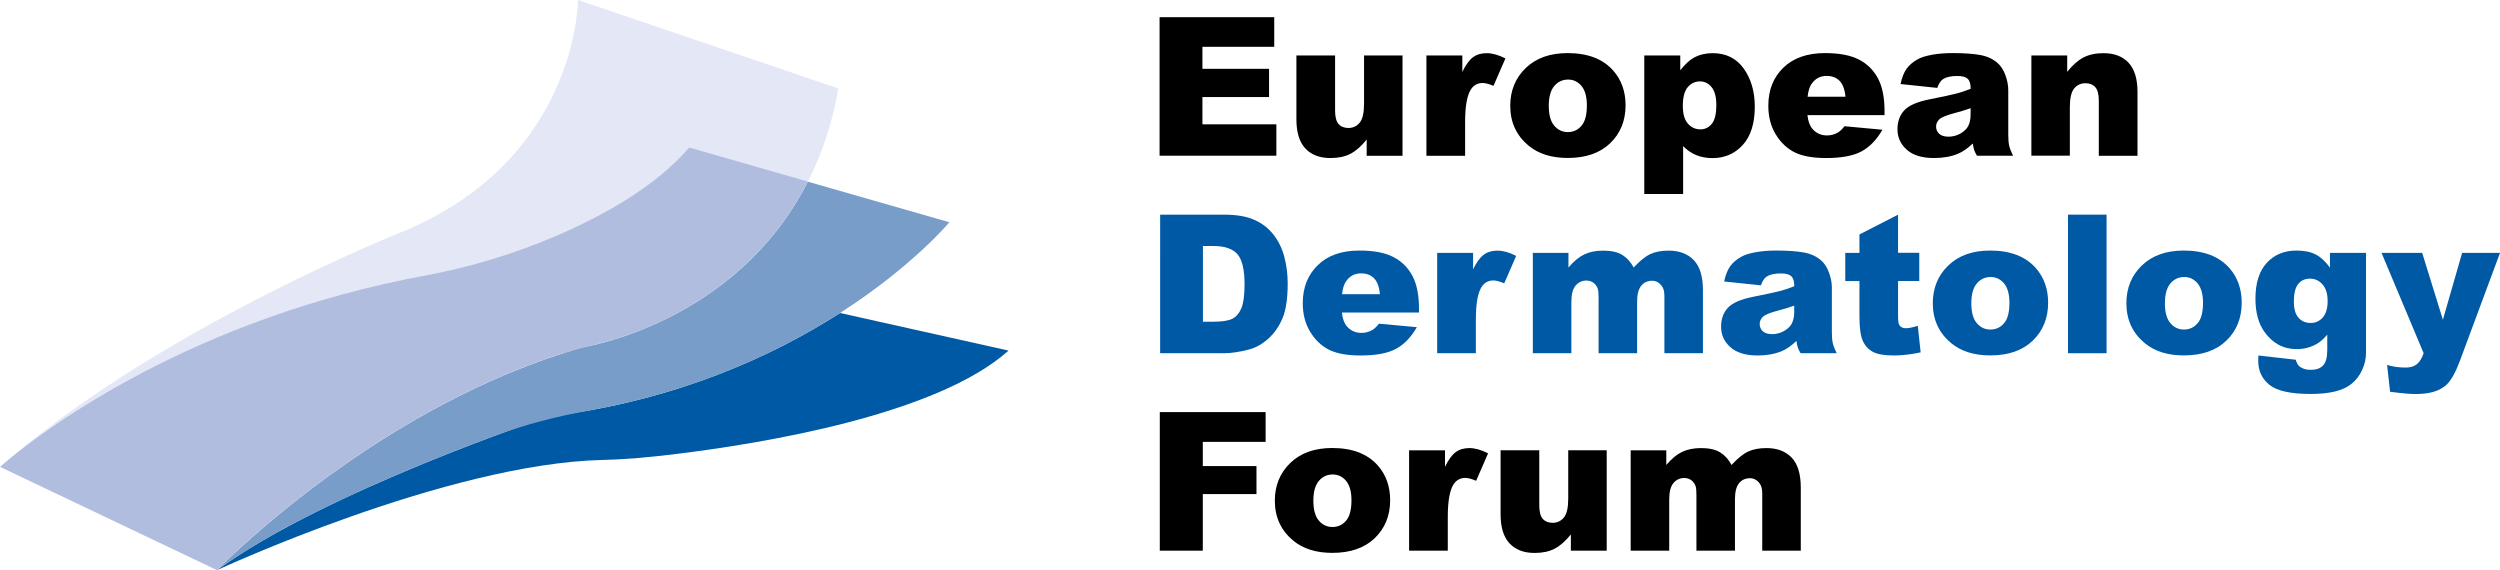 <?xml version="1.0" encoding="UTF-8"?><svg id="Capa_2" xmlns="http://www.w3.org/2000/svg" viewBox="0 0 341.85 77.97"><defs><style>.cls-1{fill:#0059a4;}.cls-2{fill:#e3e7f6;}.cls-3{fill:#b0bddf;}.cls-4{fill:#70b3e2;}.cls-5{fill:#799dc9;}</style></defs><g id="Capa_1-2"><g><g><path d="M158.55,2.35h15.69V6.4h-9.82v3.01h9.11v3.86h-9.11v3.73h10.11v4.29h-15.97V2.35Z"/><path d="M191.79,21.3h-4.91v-2.22c-.73,.91-1.47,1.56-2.22,1.95-.75,.39-1.66,.58-2.75,.58-1.45,0-2.58-.43-3.41-1.3-.82-.87-1.23-2.2-1.23-4V7.58h5.29v7.55c0,.86,.16,1.47,.48,1.83,.32,.36,.77,.54,1.34,.54,.63,0,1.14-.24,1.54-.72,.4-.48,.6-1.35,.6-2.6V7.58h5.26v13.72Z"/><path d="M195.04,7.58h4.92v2.25c.47-.97,.96-1.64,1.47-2.01,.5-.37,1.13-.55,1.87-.55s1.62,.24,2.55,.72l-1.63,3.75c-.62-.26-1.11-.39-1.47-.39-.69,0-1.22,.28-1.6,.85-.54,.8-.81,2.3-.81,4.5v4.6h-5.29V7.58Z"/><path d="M206.51,14.48c0-2.09,.71-3.82,2.12-5.18,1.41-1.36,3.32-2.04,5.73-2.04,2.75,0,4.82,.8,6.23,2.39,1.13,1.28,1.69,2.87,1.69,4.74,0,2.11-.7,3.84-2.1,5.19-1.4,1.35-3.34,2.02-5.81,2.02-2.21,0-3.99-.56-5.35-1.68-1.67-1.39-2.51-3.21-2.51-5.45Zm5.27-.01c0,1.22,.25,2.13,.74,2.71,.5,.59,1.12,.88,1.87,.88s1.38-.29,1.87-.87,.73-1.5,.73-2.78c0-1.19-.25-2.07-.74-2.66-.49-.58-1.1-.87-1.82-.87-.77,0-1.4,.29-1.9,.88s-.75,1.49-.75,2.69Z"/><path d="M224.84,26.52V7.58h4.92v2.03c.68-.85,1.31-1.43,1.87-1.73,.77-.41,1.62-.61,2.55-.61,1.83,0,3.25,.7,4.26,2.11,1,1.4,1.51,3.14,1.51,5.21,0,2.28-.55,4.03-1.64,5.23-1.09,1.2-2.48,1.8-4.15,1.8-.81,0-1.55-.14-2.22-.41-.67-.28-1.26-.68-1.79-1.23v6.55h-5.31Zm5.27-12.04c0,1.08,.23,1.89,.69,2.42,.46,.53,1.03,.79,1.73,.79,.61,0,1.12-.25,1.54-.76s.62-1.36,.62-2.57c0-1.11-.22-1.93-.65-2.45-.43-.52-.96-.78-1.58-.78-.67,0-1.23,.26-1.68,.79-.45,.53-.67,1.38-.67,2.56Z"/><path d="M257.7,15.74h-10.55c.09,.84,.32,1.47,.69,1.89,.51,.59,1.17,.89,1.99,.89,.52,0,1.01-.13,1.47-.39,.28-.16,.59-.45,.92-.87l5.18,.48c-.79,1.38-1.75,2.37-2.87,2.97s-2.73,.9-4.82,.9c-1.82,0-3.25-.26-4.29-.77-1.04-.51-1.91-1.33-2.59-2.44-.69-1.12-1.03-2.43-1.03-3.94,0-2.15,.69-3.88,2.06-5.21,1.37-1.33,3.27-1.99,5.69-1.99,1.96,0,3.52,.3,4.65,.89,1.14,.59,2,1.46,2.6,2.58,.59,1.13,.89,2.6,.89,4.41v.59Zm-5.35-2.52c-.1-1.02-.38-1.75-.82-2.18-.44-.44-1.03-.66-1.75-.66-.84,0-1.5,.33-2,1-.32,.41-.52,1.03-.61,1.85h5.18Z"/><path d="M264.91,12.02l-5.03-.53c.19-.88,.46-1.57,.82-2.08,.36-.5,.87-.94,1.54-1.31,.48-.27,1.15-.47,1.99-.62,.84-.15,1.76-.22,2.74-.22,1.58,0,2.84,.09,3.8,.26,.96,.18,1.75,.54,2.39,1.11,.45,.39,.8,.94,1.06,1.65,.26,.71,.39,1.39,.39,2.04v6.06c0,.65,.04,1.15,.12,1.52,.08,.37,.26,.83,.54,1.4h-4.94c-.2-.35-.33-.62-.39-.81-.06-.19-.12-.48-.18-.87-.69,.66-1.37,1.14-2.06,1.42-.93,.38-2.01,.57-3.24,.57-1.64,0-2.88-.38-3.73-1.14s-1.27-1.69-1.27-2.8c0-1.04,.31-1.9,.92-2.57s1.74-1.17,3.39-1.5c1.97-.4,3.25-.67,3.84-.83,.59-.16,1.21-.37,1.86-.63,0-.65-.13-1.1-.4-1.36-.27-.26-.74-.39-1.41-.39-.86,0-1.51,.14-1.94,.41-.34,.22-.61,.62-.81,1.21Zm4.56,2.77c-.72,.26-1.48,.49-2.26,.69-1.07,.28-1.74,.56-2.03,.84-.29,.28-.44,.61-.44,.97,0,.41,.14,.75,.43,1.01,.29,.26,.71,.39,1.27,.39s1.13-.14,1.63-.43,.86-.63,1.07-1.04c.21-.41,.32-.94,.32-1.6v-.84Z"/><path d="M277.77,7.58h4.9v2.24c.73-.91,1.47-1.57,2.22-1.96,.75-.39,1.66-.59,2.74-.59,1.46,0,2.6,.43,3.42,1.3s1.23,2.2,1.23,4.01v8.72h-5.29v-7.55c0-.86-.16-1.47-.48-1.83s-.77-.54-1.34-.54c-.64,0-1.15,.24-1.55,.72-.4,.48-.59,1.35-.59,2.6v6.59h-5.26V7.58Z"/><path class="cls-1" d="M158.64,29.35h8.7c1.71,0,3.1,.23,4.15,.7,1.06,.46,1.93,1.13,2.62,2,.69,.87,1.19,1.88,1.5,3.04s.47,2.38,.47,3.67c0,2.03-.23,3.6-.69,4.71-.46,1.12-1.1,2.05-1.92,2.8s-1.7,1.26-2.64,1.51c-1.28,.34-2.45,.52-3.49,.52h-8.7V29.35Zm5.85,4.29v10.35h1.43c1.22,0,2.09-.14,2.61-.41s.92-.75,1.21-1.42c.29-.68,.44-1.77,.44-3.29,0-2.01-.33-3.38-.98-4.12s-1.74-1.11-3.26-1.11h-1.46Z"/><path class="cls-1" d="M194.04,42.74h-10.55c.09,.84,.32,1.47,.69,1.89,.51,.59,1.17,.89,1.99,.89,.52,0,1.01-.13,1.47-.39,.28-.16,.59-.45,.92-.87l5.18,.48c-.79,1.38-1.75,2.37-2.87,2.97s-2.73,.9-4.82,.9c-1.82,0-3.25-.26-4.29-.77-1.04-.51-1.91-1.33-2.59-2.44-.69-1.12-1.03-2.43-1.03-3.94,0-2.15,.69-3.88,2.06-5.21,1.37-1.33,3.27-1.99,5.69-1.99,1.96,0,3.52,.3,4.65,.89,1.14,.59,2,1.46,2.6,2.58,.59,1.13,.89,2.6,.89,4.41v.59Zm-5.35-2.52c-.1-1.02-.38-1.75-.82-2.18-.44-.44-1.03-.66-1.75-.66-.84,0-1.5,.33-2,1-.32,.41-.52,1.03-.61,1.85h5.18Z"/><path class="cls-1" d="M196.51,34.58h4.92v2.25c.47-.97,.96-1.64,1.47-2.01,.5-.37,1.13-.55,1.87-.55s1.62,.24,2.55,.72l-1.63,3.75c-.62-.26-1.11-.39-1.47-.39-.69,0-1.22,.28-1.6,.85-.54,.8-.81,2.3-.81,4.5v4.6h-5.29v-13.72Z"/><path class="cls-1" d="M209.56,34.58h4.91v2c.71-.84,1.42-1.43,2.14-1.78,.72-.35,1.59-.53,2.61-.53,1.1,0,1.96,.19,2.6,.58,.64,.39,1.16,.96,1.57,1.73,.83-.9,1.58-1.51,2.26-1.83s1.52-.48,2.52-.48c1.47,0,2.62,.44,3.45,1.31,.83,.88,1.24,2.24,1.24,4.1v8.62h-5.27v-7.82c0-.62-.12-1.08-.36-1.38-.35-.47-.79-.71-1.31-.71-.62,0-1.12,.22-1.49,.67s-.57,1.17-.57,2.16v7.08h-5.27v-7.56c0-.6-.03-1.01-.1-1.23-.11-.34-.31-.62-.58-.83-.28-.21-.6-.32-.97-.32-.6,0-1.1,.23-1.49,.69-.39,.46-.58,1.21-.58,2.25v7h-5.27v-13.72Z"/><path class="cls-1" d="M240.79,39.02l-5.03-.53c.19-.88,.46-1.57,.82-2.08,.36-.5,.87-.94,1.54-1.31,.48-.27,1.15-.47,1.99-.62,.84-.15,1.76-.22,2.74-.22,1.58,0,2.84,.09,3.8,.26,.96,.18,1.75,.54,2.39,1.11,.45,.39,.8,.94,1.06,1.65,.26,.71,.39,1.39,.39,2.04v6.06c0,.65,.04,1.15,.12,1.52,.08,.37,.26,.83,.54,1.4h-4.94c-.2-.35-.33-.62-.39-.81-.06-.19-.12-.48-.18-.87-.69,.66-1.37,1.14-2.06,1.42-.93,.38-2.01,.57-3.24,.57-1.64,0-2.88-.38-3.73-1.14s-1.27-1.69-1.27-2.8c0-1.04,.31-1.9,.92-2.57s1.74-1.17,3.39-1.5c1.97-.4,3.25-.67,3.84-.83,.59-.16,1.21-.37,1.86-.63,0-.65-.13-1.1-.4-1.36-.27-.26-.74-.39-1.41-.39-.86,0-1.51,.14-1.94,.41-.34,.22-.61,.62-.81,1.21Zm4.56,2.77c-.72,.26-1.48,.49-2.26,.69-1.07,.28-1.74,.56-2.03,.84-.29,.28-.44,.61-.44,.97,0,.41,.14,.75,.43,1.01,.29,.26,.71,.39,1.27,.39s1.13-.14,1.63-.43,.86-.63,1.07-1.04c.21-.41,.32-.94,.32-1.6v-.84Z"/><path class="cls-1" d="M259.54,29.35v5.22h2.9v3.85h-2.9v4.86c0,.58,.06,.97,.17,1.16,.17,.29,.47,.44,.9,.44,.39,0,.93-.11,1.63-.33l.39,3.63c-1.3,.28-2.52,.43-3.64,.43-1.31,0-2.27-.17-2.9-.5-.62-.34-1.08-.84-1.38-1.53-.3-.68-.45-1.79-.45-3.32v-4.83h-1.94v-3.85h1.94v-2.52l5.27-2.7Z"/><path class="cls-1" d="M264.29,41.48c0-2.09,.71-3.82,2.12-5.18,1.41-1.36,3.32-2.04,5.73-2.04,2.75,0,4.82,.8,6.23,2.39,1.13,1.28,1.69,2.87,1.69,4.74,0,2.11-.7,3.84-2.1,5.19-1.4,1.35-3.34,2.02-5.81,2.02-2.21,0-3.99-.56-5.35-1.68-1.67-1.39-2.51-3.21-2.51-5.45Zm5.27-.01c0,1.22,.25,2.13,.74,2.71,.5,.59,1.12,.88,1.87,.88s1.38-.29,1.87-.87,.73-1.5,.73-2.78c0-1.19-.25-2.07-.74-2.66-.49-.58-1.1-.87-1.82-.87-.77,0-1.4,.29-1.9,.88s-.75,1.49-.75,2.69Z"/><path class="cls-1" d="M282.78,29.35h5.27v18.95h-5.27V29.35Z"/><path class="cls-1" d="M290.76,41.48c0-2.09,.71-3.82,2.12-5.18,1.41-1.36,3.32-2.04,5.73-2.04,2.75,0,4.82,.8,6.23,2.39,1.13,1.28,1.69,2.87,1.69,4.74,0,2.11-.7,3.84-2.1,5.19-1.4,1.35-3.34,2.02-5.81,2.02-2.21,0-3.99-.56-5.35-1.68-1.67-1.39-2.51-3.21-2.51-5.45Zm5.27-.01c0,1.22,.25,2.13,.74,2.71,.5,.59,1.12,.88,1.87,.88s1.38-.29,1.87-.87,.73-1.5,.73-2.78c0-1.19-.25-2.07-.74-2.66-.49-.58-1.1-.87-1.82-.87-.77,0-1.4,.29-1.9,.88s-.75,1.49-.75,2.69Z"/><path class="cls-1" d="M318.61,34.58h4.92v13.57c.01,.86-.17,1.68-.54,2.46-.37,.78-.85,1.41-1.46,1.89s-1.38,.83-2.31,1.05c-.93,.21-2.01,.32-3.21,.32-2.76,0-4.65-.41-5.68-1.24-1.03-.83-1.54-1.93-1.54-3.32,0-.17,0-.41,.03-.7l5.1,.58c.13,.47,.33,.8,.59,.98,.39,.27,.87,.4,1.46,.4,.76,0,1.32-.2,1.7-.61,.38-.41,.56-1.11,.56-2.12v-2.08c-.52,.61-1.03,1.06-1.55,1.33-.81,.43-1.68,.65-2.62,.65-1.84,0-3.32-.8-4.45-2.4-.8-1.14-1.2-2.64-1.2-4.51,0-2.14,.52-3.77,1.55-4.89,1.03-1.12,2.39-1.68,4.06-1.68,1.07,0,1.95,.18,2.64,.54,.69,.36,1.34,.96,1.94,1.8v-2.03Zm-4.95,6.66c0,.99,.21,1.73,.63,2.2,.42,.48,.98,.72,1.67,.72s1.2-.25,1.65-.74c.44-.5,.67-1.24,.67-2.24s-.23-1.76-.7-2.29-1.03-.79-1.71-.79-1.21,.24-1.61,.73c-.4,.49-.6,1.29-.6,2.42Z"/><path class="cls-1" d="M325.66,34.58h5.55l2.83,9.14,2.63-9.14h5.18l-5.45,14.67c-.62,1.67-1.25,2.8-1.9,3.39-.91,.83-2.3,1.24-4.17,1.24-.76,0-1.93-.1-3.51-.31l-.41-3.67c.76,.24,1.6,.36,2.53,.36,.62,0,1.12-.14,1.5-.43,.38-.29,.71-.79,.97-1.53l-5.76-13.72Z"/><path d="M158.59,56.35h14.47v4.07h-8.59v3.31h7.34v3.83h-7.34v7.74h-5.88v-18.95Z"/><path d="M174.32,68.48c0-2.09,.71-3.82,2.12-5.18,1.41-1.36,3.32-2.04,5.73-2.04,2.75,0,4.82,.8,6.23,2.39,1.13,1.28,1.69,2.87,1.69,4.74,0,2.11-.7,3.84-2.1,5.19-1.4,1.35-3.34,2.02-5.81,2.02-2.21,0-3.99-.56-5.35-1.68-1.67-1.39-2.51-3.21-2.51-5.45Zm5.27-.01c0,1.22,.25,2.13,.74,2.71,.5,.59,1.12,.88,1.87,.88s1.38-.29,1.87-.87,.73-1.5,.73-2.78c0-1.19-.25-2.07-.74-2.66-.49-.58-1.1-.87-1.82-.87-.77,0-1.4,.29-1.9,.88s-.75,1.49-.75,2.69Z"/><path d="M192.67,61.58h4.92v2.25c.47-.97,.96-1.64,1.47-2.01,.5-.37,1.13-.55,1.87-.55s1.62,.24,2.55,.72l-1.63,3.75c-.62-.26-1.11-.39-1.47-.39-.69,0-1.22,.28-1.6,.85-.54,.8-.81,2.3-.81,4.5v4.6h-5.29v-13.72Z"/><path d="M219.71,75.3h-4.91v-2.22c-.73,.91-1.47,1.56-2.22,1.95-.75,.39-1.66,.58-2.75,.58-1.45,0-2.58-.43-3.41-1.3-.82-.87-1.23-2.2-1.23-4v-8.74h5.29v7.55c0,.86,.16,1.47,.48,1.83,.32,.36,.77,.54,1.34,.54,.63,0,1.14-.24,1.54-.72,.4-.48,.6-1.35,.6-2.6v-6.6h5.26v13.72Z"/><path d="M222.94,61.58h4.91v2c.71-.84,1.42-1.43,2.14-1.78,.72-.35,1.59-.53,2.61-.53,1.1,0,1.96,.19,2.6,.58,.64,.39,1.16,.96,1.57,1.73,.83-.9,1.58-1.51,2.26-1.83s1.52-.48,2.52-.48c1.47,0,2.62,.44,3.45,1.31,.83,.88,1.24,2.24,1.24,4.1v8.62h-5.27v-7.82c0-.62-.12-1.08-.36-1.38-.35-.47-.79-.71-1.31-.71-.62,0-1.12,.22-1.49,.67s-.57,1.17-.57,2.16v7.08h-5.27v-7.56c0-.6-.03-1.01-.1-1.23-.11-.34-.31-.62-.58-.83-.28-.21-.6-.32-.97-.32-.6,0-1.1,.23-1.49,.69-.39,.46-.58,1.21-.58,2.25v7h-5.27v-13.72Z"/></g><g><path class="cls-1" d="M114.86,42.8c-9.12,5.85-22.4,12.01-39.85,14.16,0,0-30.62,10.2-45.33,21,0,0,31.41-14.59,52.79-15.07,3.25-.07,6.49-.39,9.72-.78,12.27-1.49,35.92-5.4,45.72-14.17l-23.04-5.14Z"/><path class="cls-4" d="M0,63.85c.4-.35,.81-.7,1.22-1.04-.8,.66-1.22,1.04-1.22,1.04Z"/><path class="cls-5" d="M110.47,24.83c-9.85,19.44-30.72,22.64-30.72,22.64-6.91,1.96-13.41,4.76-19.3,7.89-18.38,9.75-30.78,22.61-30.78,22.61,10.21-7.49,28.06-14.69,38.04-18.4,4.17-1.55,8.48-2.65,12.86-3.44,14.74-2.65,26.16-8.11,34.28-13.32,9.97-6.4,14.97-12.42,14.97-12.42l-19.36-5.55Z"/><path class="cls-2" d="M94.23,20.17l16.24,4.66c1.85-3.64,3.31-7.85,4.17-12.73L79.04,0s0,21.6-23.73,31.57c0,0-32.46,12.81-54.08,31.24,5.15-4.26,26.57-20.43,60.7-25.78,0,0,22.34-5.23,32.31-16.85Z"/><path class="cls-3" d="M94.23,20.17c-4.58,5.34-11.77,9.33-18.21,12.09-5.69,2.43-11.62,4.26-17.71,5.38C26.28,43.51,6.18,58.7,1.22,62.8c-.41,.35-.82,.69-1.22,1.04l29.67,14.12s12.39-12.86,30.78-22.61c4.58-2.43,9.52-4.66,14.74-6.46,1.97-.68,3.97-1.25,6-1.72,4.88-1.12,20.99-5.98,29.28-22.35l-16.24-4.66Z"/></g></g></g></svg>